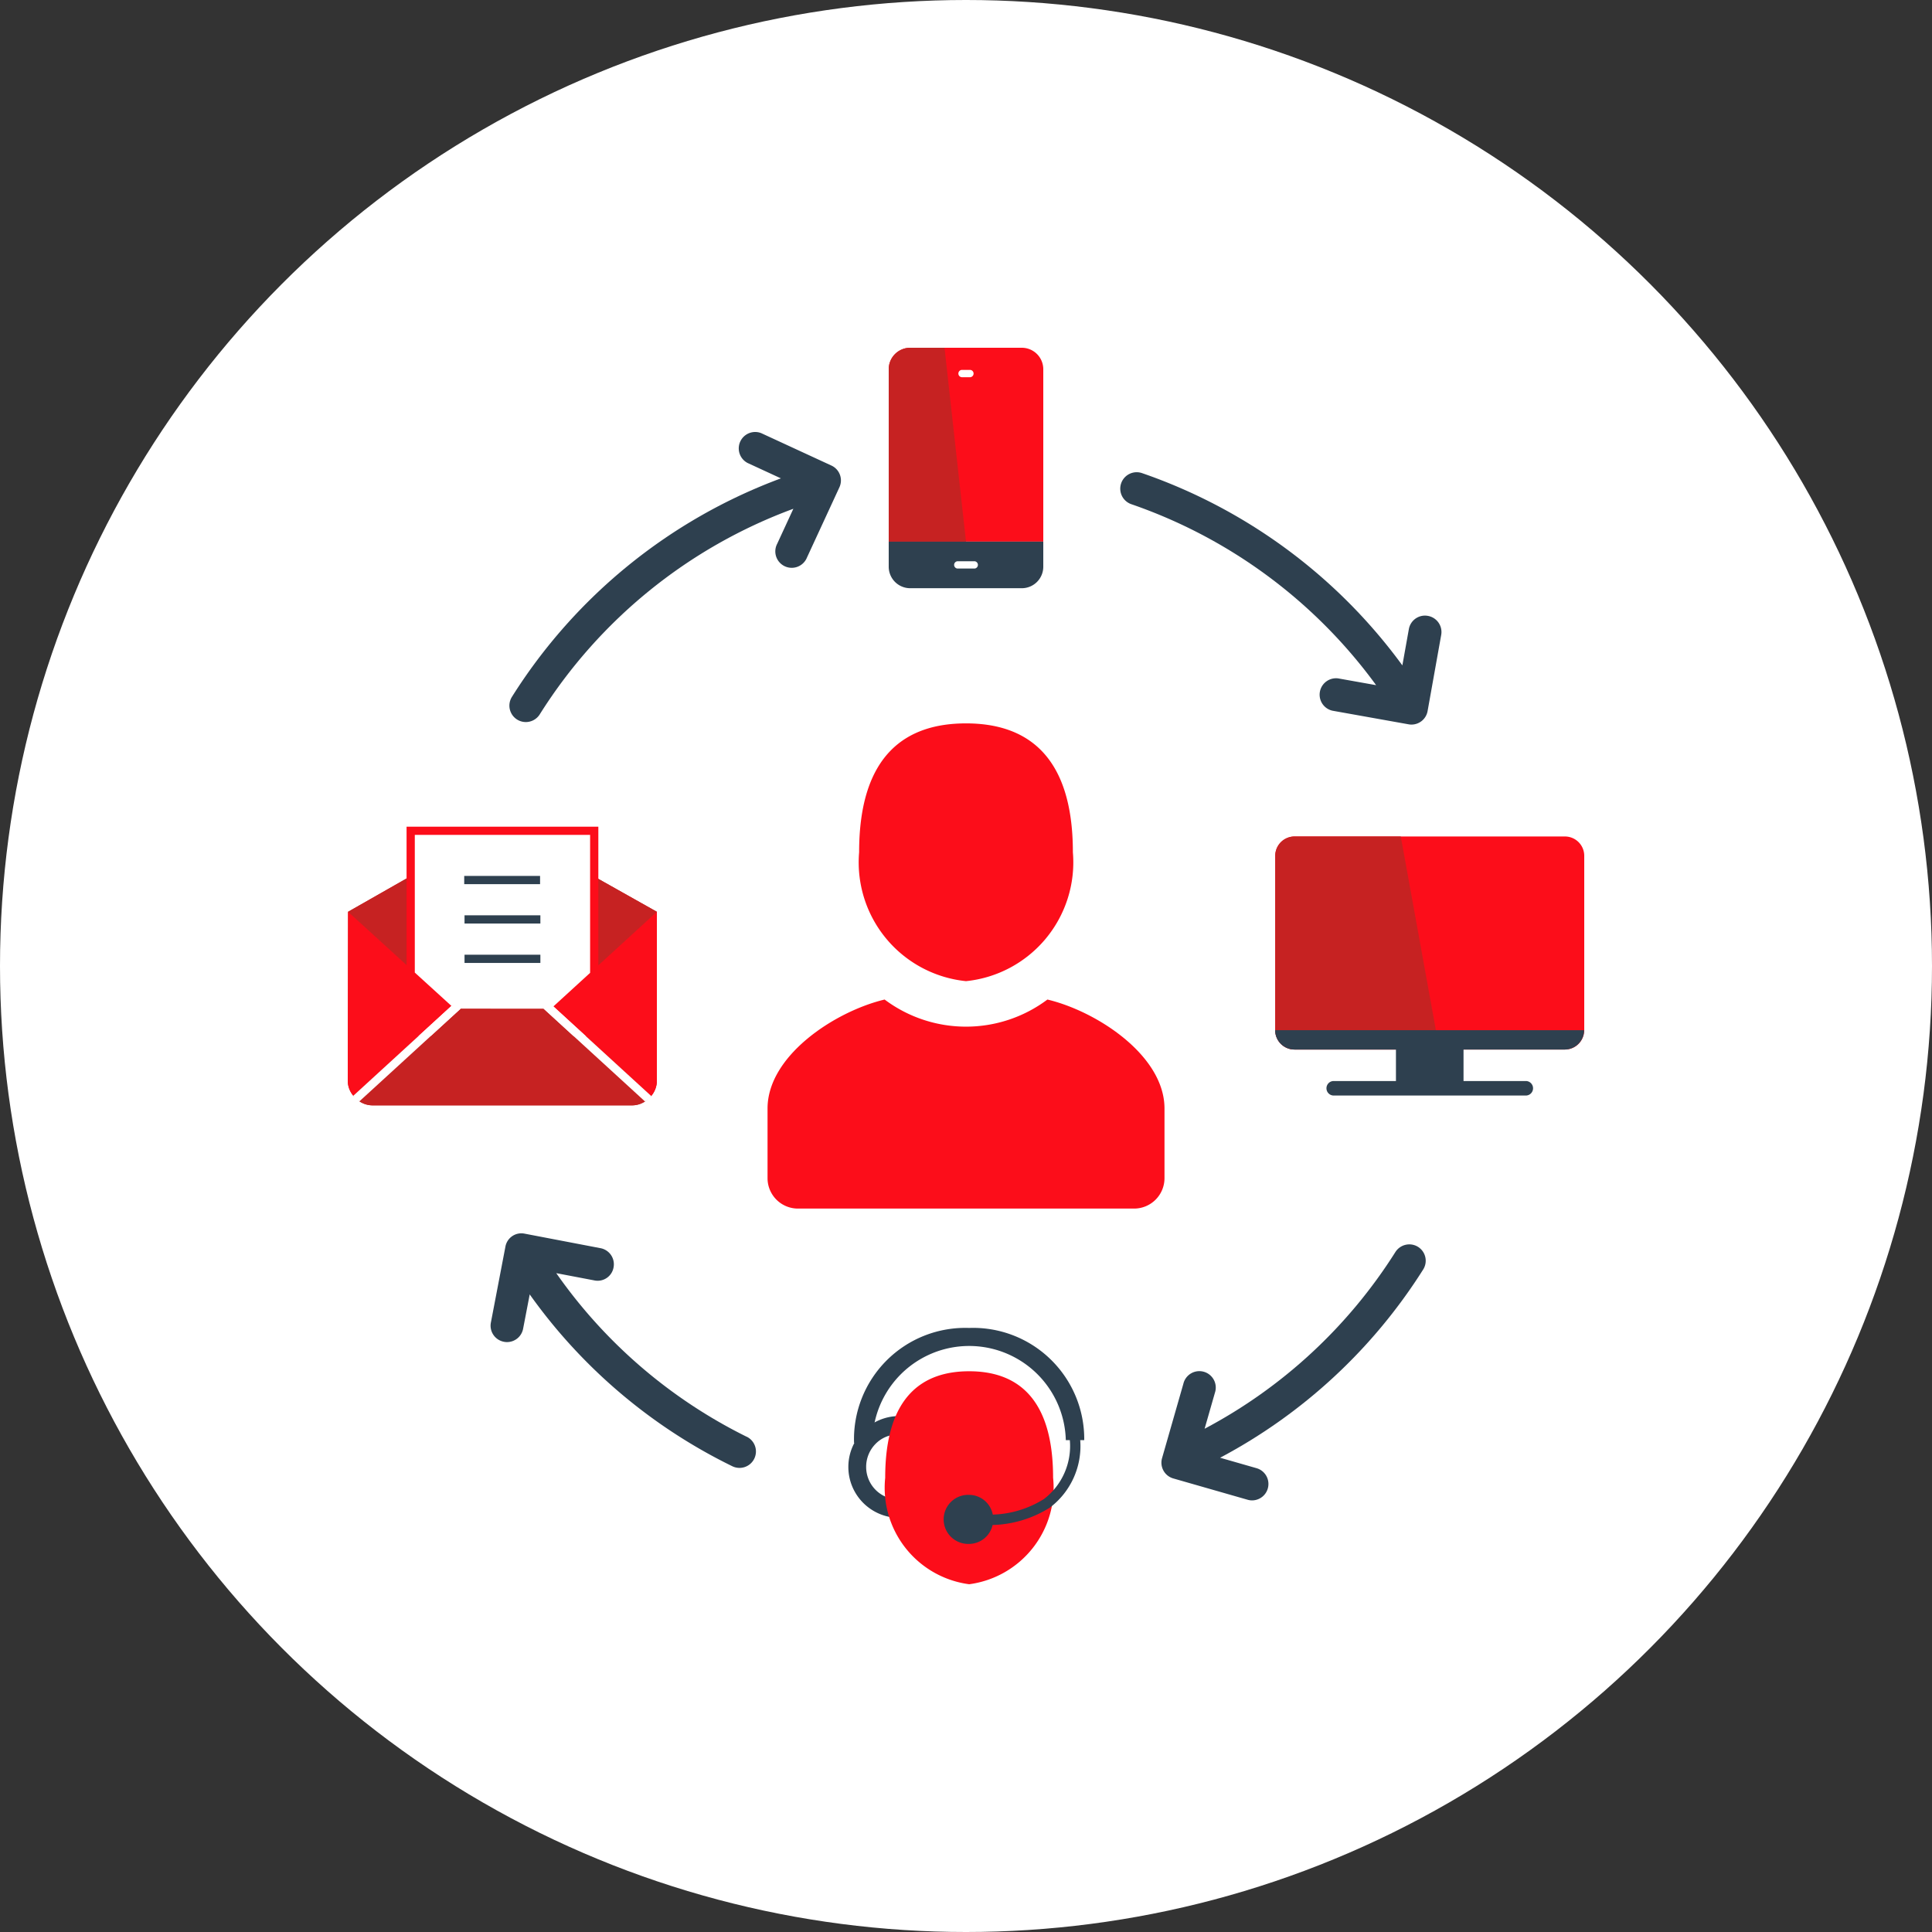 <svg xmlns="http://www.w3.org/2000/svg" width="50" height="50" viewBox="0 0 50 50">
  <rect x="0" y="0" width="50" height="50" fill="#333333" stroke="none"/>
  <defs>
    <style>
      .cls-1 {
        fill: #fff;
      }

      .cls-2 {
        fill: #c62222;
      }

      .cls-3 {
        fill: #fc0d1a;
      }

      .cls-4 {
        fill: #2e404f;
      }
    </style>
  </defs>
  <title>contacts-societaire-illcc50</title>
  <g id="Cercles">
    <circle class="cls-1" cx="25" cy="25" r="25"/>
  </g>
  <g id="_VECT" data-name=" VECT">
    <path class="cls-2" d="M13.952,21.883a1.969,1.969,0,0,0-1.935,0L9.008,23.597,9,27.979a.608.608,0,0,0,.144.379,1.219,1.219,0,0,0,.158.144.602.602,0,0,0,.323.104h6.75a.603.603,0,0,0,.317-.1,1.217,1.217,0,0,0,.161-.141A.612.612,0,0,0,17,27.979V23.597Z"/>
    <g>
      <g>
        <path class="cls-3" d="M33.505,21.648H40.5a.5.5,0,0,1,.5.5v4.513a.501.501,0,0,1-.501.501H33.503a.5.5,0,0,1-.5-.5V22.149A.501.501,0,0,1,33.505,21.648Z"/>
        <path class="cls-2" d="M33.503,21.648a.501.501,0,0,0-.5.501v4.511a.501.501,0,0,0,.5.501h3.748L36.252,21.648Z"/>
        <path class="cls-4" d="M33,26.661v.001a.501.501,0,0,0,.5.5h2.627v.815H34.503a.188.188,0,0,0,0,.375h4.998a.188.188,0,0,0,0-.375H37.876v-.815h2.62a.501.501,0,0,0,.5-.5v-.001Z"/>
      </g>
      <g>
        <path class="cls-2" d="M12.985,21.629a1.968,1.968,0,0,0-.968.254L9.008,23.597l2.752,2.506H14.261L17,23.597l-3.048-1.714a1.968,1.968,0,0,0-.968-.254Z"/>
        <polygon class="cls-1" points="15.379 26.818 15.379 21.501 10.629 21.501 10.629 26.808 15.379 26.818"/>
        <g>
          <path class="cls-3" d="M15.485,24.983V21.395H10.522V24.976L9.008,23.597,9,27.979a.608.608,0,0,0,.144.379l2.539-2.325L10.735,25.17V21.607h4.537v3.57l-.95.869,2.531,2.318A.612.612,0,0,0,17,27.979V23.597Z"/>
          <path class="cls-2" d="M11.922,26.103,9.302,28.502a.602.602,0,0,0,.323.104h6.75a.603.603,0,0,0,.317-.1l-2.624-2.402Z"/>
          <path class="cls-1" d="M11.683,26.033l-2.539,2.325a.289.289,0,0,0,.158.144l2.62-2.398h-.161Z"/>
          <path class="cls-1" d="M16.854,28.365,14.322,26.047l-.033.03-.025-.024-.196.05,2.624,2.402a.626.626,0,0,0,.117-.078l-.005-.005.005.005A.627.627,0,0,0,16.854,28.365Z"/>
        </g>
        <rect class="cls-4" x="12.022" y="24.708" width="1.963" height="0.213"/>
        <rect class="cls-4" x="12.014" y="22.669" width="1.963" height="0.213"/>
        <rect class="cls-4" x="12.022" y="23.688" width="1.963" height="0.213"/>
      </g>
      <g>
        <g>
          <path class="cls-3" d="M27,9.556A.556.556,0,0,0,26.444,9H23.556A.556.556,0,0,0,23,9.556v4.461h4Z"/>
          <path class="cls-2" d="M24.444,9h-.889A.556.556,0,0,0,23,9.556v4.461h2Z"/>
          <path class="cls-4" d="M23,14.017v.65a.556.556,0,0,0,.556.556h2.889A.556.556,0,0,0,27,14.667V14.017Z"/>
        </g>
        <path class="cls-1" d="M25.111,9.762h-.223a.095.095,0,0,1,0-.189h.223a.095.095,0,0,1,0,.189Z"/>
        <path class="cls-1" d="M25.223,14.714h-.445a.095.095,0,0,1,0-.189h.445a.095.095,0,0,1,0,.189Z"/>
      </g>
      <g>
        <g>
          <path class="cls-1" d="M23.236,39.044A1.079,1.079,0,1,1,24.294,37.965,1.069,1.069,0,0,1,23.236,39.044Z"/>
          <path class="cls-4" d="M23.236,37.124a.841.841,0,1,1-.82.841.845.845,0,0,1,.243-.597.805.805,0,0,1,.578-.244m0-.476H23.236a1.317,1.317,0,0,0,0,2.633h0a1.317,1.317,0,0,0,0-2.633Z"/>
        </g>
        <path class="cls-3" d="M25.082,41a2.517,2.517,0,0,0,2.172-2.757c-0-2.11-.973-2.755-2.173-2.755-1.2 0-2.173.646-2.172,2.756A2.517,2.517,0,0,0,25.082,41Z"/>
        <path class="cls-4" d="M25.081,34.367a2.88,2.88,0,0,0-2.978,2.978l.477-.035a2.502,2.502,0,0,1,5.003-.04h.104a1.723,1.723,0,0,1-.669,1.524,2.64,2.64,0,0,1-1.325.404.627.627,0,0,0-.611-.511.635.635,0,1,0,0,1.269.626.626,0,0,0,.606-.489,2.923,2.923,0,0,0,1.485-.452,1.995,1.995,0,0,0,.783-1.745h.104A2.877,2.877,0,0,0,25.081,34.367Z"/>
      </g>
      <g>
        <path class="cls-3" d="M27.107,25.868a3.513,3.513,0,0,1-4.213,0c-1.284.306-3.03,1.451-3.03,2.82v1.805a.787.787,0,0,0,.79.785h8.693a.787.787,0,0,0,.79-.785V28.688C30.137,27.319,28.391,26.174,27.107,25.868Z"/>
        <path class="cls-3" d="M25,25.392a3.09,3.09,0,0,1-2.766-3.336c0-2.553,1.238-3.335,2.766-3.335,1.528,0,2.766.781,2.766,3.335A3.091,3.091,0,0,1,25,25.392Z"/>
      </g>
      <path class="cls-4" d="M36.954,15.939a.423.423,0,0,0-.493.343l-.168.938a13.995,13.995,0,0,0-6.738-4.976.425.425,0,1,0-.275.805,13.14,13.14,0,0,1,6.334,4.683l-.981-.175a.425.425,0,0,0-.149.836l1.969.352a.402.402,0,0,0,.076.007.424.424,0,0,0,.417-.35l.352-1.969A.424.424,0,0,0,36.954,15.939Z"/>
      <path class="cls-4" d="M36.699,32.269a.427.427,0,0,0-.586.133,13.067,13.067,0,0,1-4.938,4.574l.266-.928a.425.425,0,1,0-.816-.234l-.551,1.923a.424.424,0,0,0,.291.525l1.922.551a.409.409,0,0,0,.117.017.425.425,0,0,0,.117-.833l-.945-.271A13.925,13.925,0,0,0,36.832,32.854.424.424,0,0,0,36.699,32.269Z"/>
      <path class="cls-4" d="M19.324,37.183a13.087,13.087,0,0,1-4.928-4.234l.986.188a.418.418,0,0,0,.497-.337.424.424,0,0,0-.337-.497l-1.965-.376a.419.419,0,0,0-.497.337l-.376,1.964a.424.424,0,0,0,.337.497.377.377,0,0,0,.08.008.424.424,0,0,0,.417-.345l.171-.889a13.937,13.937,0,0,0,5.243,4.447.425.425,0,1,0,.373-.764Z"/>
      <path class="cls-4" d="M21.737,12.287a.422.422,0,0,0-.221-.239L19.701,11.21a.425.425,0,0,0-.355.771l.864.399a13.95,13.95,0,0,0-6.962,5.656.425.425,0,0,0,.721.451A13.097,13.097,0,0,1,20.532,13.167l-.418.905a.425.425,0,1,0,.771.355l.839-1.816A.424.424,0,0,0,21.737,12.287Z"/>
    </g>
  </g>
</svg>
